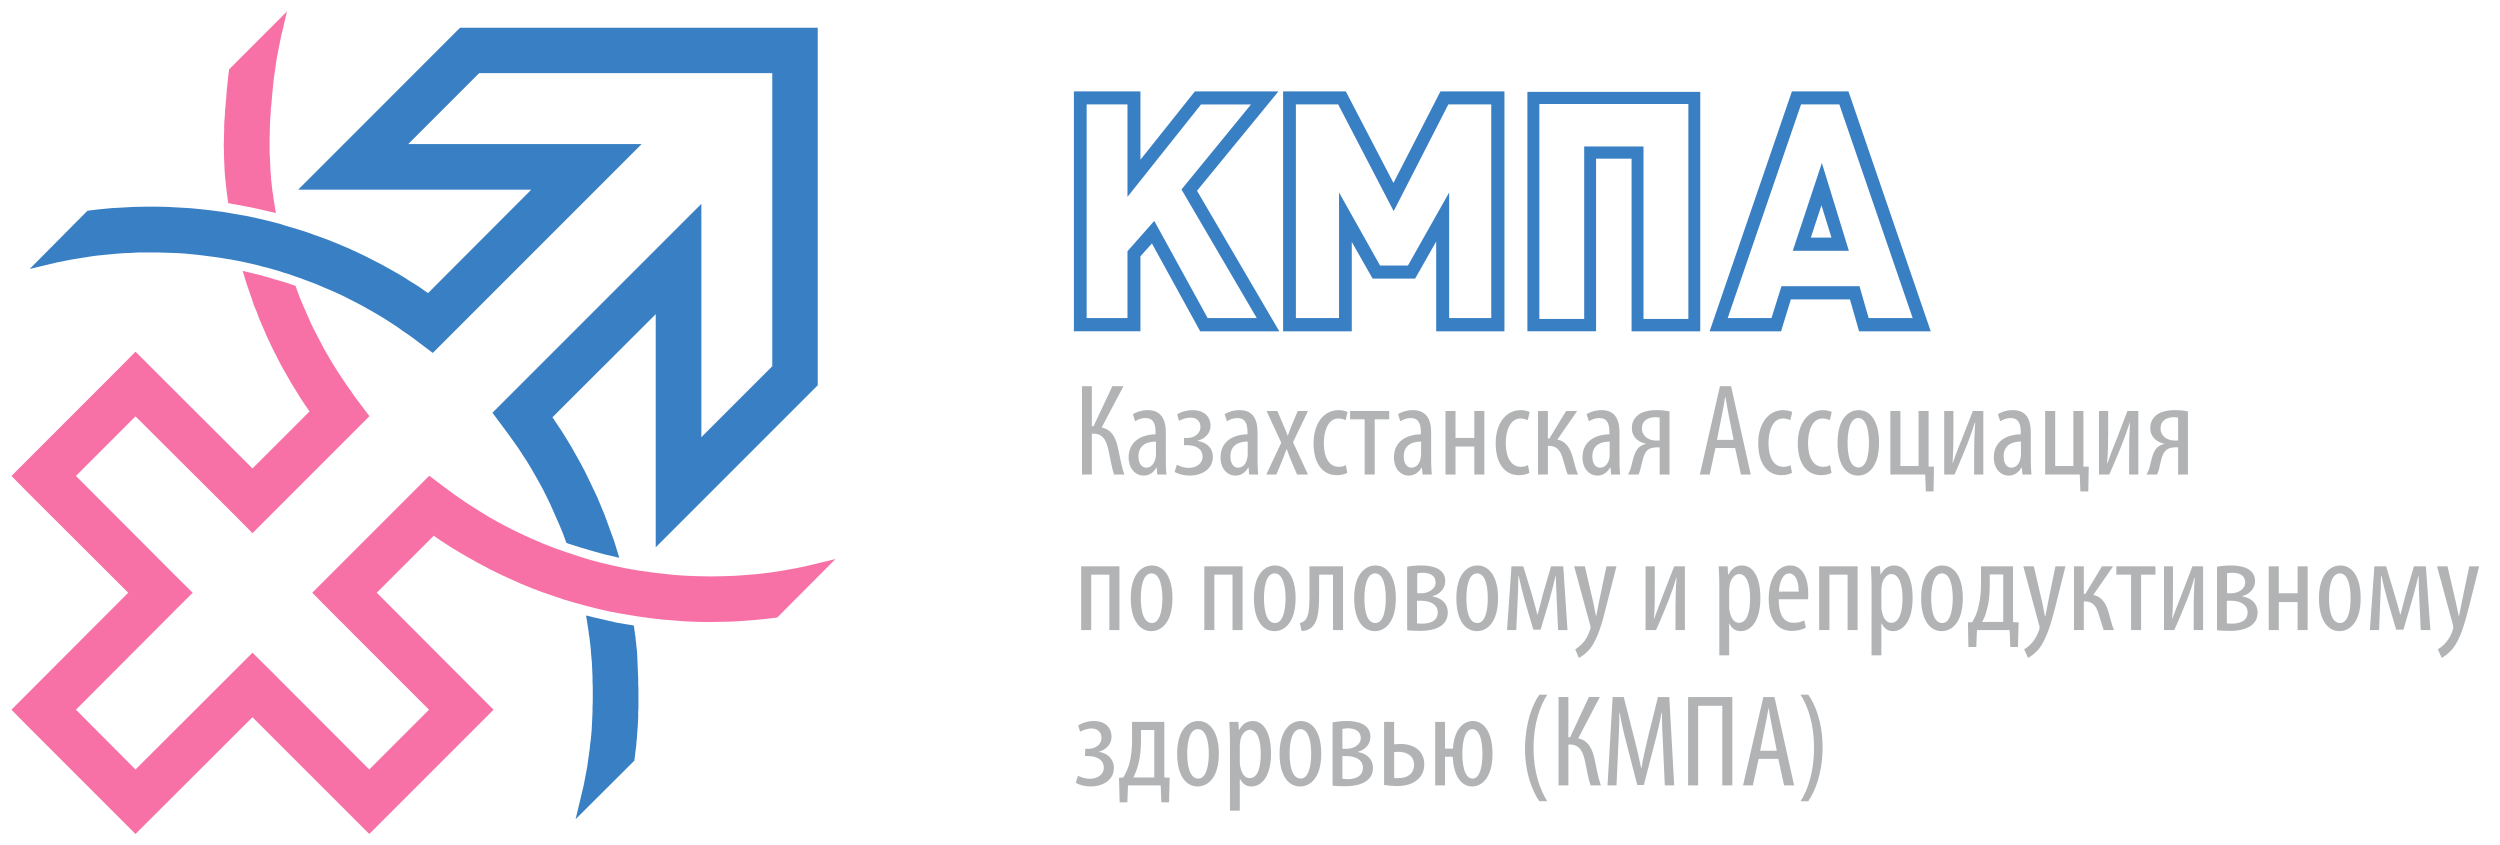<svg width="207" height="70" viewBox="0 0 207 70" fill="none" xmlns="http://www.w3.org/2000/svg">
<path d="M105.855 7.568H98.936L94.429 13.225V7.568H88.919V27.431H94.429V21.218L95.38 20.158L99.376 27.433H105.925L99.112 15.794L105.855 7.568ZM104.059 26.335V26.336V26.335H99.992L95.574 18.289L93.355 20.803V26.335H89.975V8.646H93.355V16.299L99.447 8.647H103.584L97.827 15.688L104.059 26.335ZM115.378 15.148L111.434 7.568H106.241V27.433H111.927V20.032L113.653 23.068H117.173L118.916 19.997V27.433H124.567V7.568H119.269L115.378 15.148ZM123.476 8.646V26.338H119.99V15.937L116.576 21.989H114.27L110.872 15.937V26.336H107.299V8.646H110.802L115.397 17.483L119.921 8.646C119.92 8.646 123.476 8.646 123.476 8.646ZM126.469 27.431H132.155V13.136H135.095V27.433H140.781V7.604H126.468L126.469 27.431ZM127.455 8.61H139.796V26.409H136.082V12.13H131.171V26.408H127.457V8.61H127.455ZM148.44 20.769H153.087L150.851 13.496L148.44 20.769ZM149.937 19.673L150.817 16.996L151.645 19.673H149.937Z" fill="#387FC4"/>
<path d="M153.053 7.568H148.37L141.557 27.433H147.472L148.282 24.792H153.176L153.932 27.433H159.865L153.053 7.568ZM153.967 23.697H147.506L146.679 26.337H143.053L149.126 8.645H152.295L158.369 26.337H154.725L153.967 23.697Z" fill="#387FC4"/>
<path d="M18.633 14.571L18.597 14.128L18.579 13.702L18.561 13.276L18.543 12.851V12.443L18.525 12.035L18.543 11.627V11.237L18.561 10.829V10.421L18.579 10.014L18.615 9.606L18.633 9.198L18.669 8.791L18.705 8.365L18.741 7.957L18.759 7.691L18.777 7.426L18.813 7.177L18.831 6.911L18.867 6.645L18.885 6.396L18.921 6.131L18.974 5.74L23.761 0.946L23.37 2.614L23.282 2.968L23.211 3.323L23.14 3.678L23.069 4.033L22.998 4.405L22.927 4.76L22.874 5.115L22.821 5.487L22.769 5.843L22.716 6.215L22.663 6.57L22.627 6.942L22.591 7.297L22.555 7.67L22.519 8.024L22.483 8.503L22.43 8.965L22.412 9.408L22.376 9.834L22.358 10.242L22.34 10.632V11.023L22.322 11.396V12.532L22.34 12.905L22.358 13.295L22.376 13.703L22.394 14.111L22.43 14.536L22.448 14.855L22.484 15.174L22.52 15.493L22.556 15.812L22.609 16.113L22.645 16.432L22.698 16.751L22.84 17.638L21.456 17.319L20.534 17.124L19.593 16.948L18.901 16.824L18.83 16.309L18.794 16.06L18.758 15.812L18.74 15.563L18.704 15.314L18.686 15.065L18.65 14.816L18.633 14.571ZM24.807 24.595L24.949 24.949L25.109 25.322L25.269 25.677L25.429 26.049L25.589 26.404L25.749 26.777L25.944 27.185L26.156 27.592L26.369 28L26.582 28.408L26.795 28.815L27.026 29.223L27.256 29.614L27.487 30.021L27.736 30.412L27.985 30.803L28.234 31.194L28.5 31.584L28.765 31.975L29.031 32.347L29.297 32.738L29.474 32.987L29.598 33.147L30.591 34.46L29.438 35.613L22.252 42.798L20.904 44.146L19.573 42.798L11.218 34.476L6.286 39.408L14.606 47.747L15.954 49.078L14.606 50.425L6.286 58.764L11.218 63.714L19.573 55.376L20.904 54.045L22.252 55.376L30.573 63.714L35.523 58.764L27.186 50.425L25.855 49.078L35.541 39.391L36.854 40.384L37.705 41.005L38.575 41.608L39.462 42.176L40.349 42.727L41.255 43.241L42.16 43.72L43.1 44.181L44.022 44.607L44.981 45.015L45.921 45.387L46.896 45.725L47.855 46.044L48.83 46.346L49.823 46.611L50.798 46.841L51.791 47.054L52.803 47.231L53.814 47.373L54.825 47.497L55.818 47.603L56.83 47.674L57.841 47.71L58.852 47.728L59.863 47.71L60.874 47.674L61.886 47.603L62.897 47.514L63.89 47.39L64.901 47.23L65.895 47.053L66.888 46.84L69.177 46.29L64.352 51.133L63.306 51.257L62.365 51.346L61.443 51.417L60.521 51.47L59.58 51.488L58.658 51.506L57.736 51.488L56.795 51.452L55.873 51.381L54.951 51.31L54.011 51.204L53.088 51.08L52.183 50.938L51.243 50.778L50.321 50.602L49.416 50.391L48.511 50.16L47.606 49.911L46.7 49.645L45.813 49.343L44.926 49.042L44.038 48.704L43.169 48.349L42.3 47.959L41.449 47.568L40.579 47.142L39.746 46.699L38.912 46.237L38.079 45.758L37.263 45.262L36.446 44.73L35.915 44.357L31.195 49.077L39.534 57.432L40.865 58.763L39.534 60.094L30.575 69.053L20.904 59.386L11.218 69.054L9.887 67.723L2.276 60.112L0.946 58.764L10.615 49.078L2.277 40.757L0.946 39.409L2.277 38.078L9.888 30.467L11.219 29.119L20.905 38.788L25.625 34.069L25.572 33.98L25.323 33.626L25.074 33.253L24.843 32.898L24.613 32.525L24.382 32.153L24.151 31.78L23.938 31.407L23.725 31.035L23.512 30.662L23.3 30.289L23.105 29.916L22.91 29.526L22.715 29.153L22.52 28.762L22.343 28.372L22.183 28.053L22.041 27.734L21.9 27.396L21.758 27.078L21.616 26.74L21.474 26.421L21.35 26.084L21.227 25.746L21.085 25.427L20.961 25.089L20.855 24.752L20.731 24.414L20.622 24.079L20.498 23.741L20.392 23.404L20.09 22.428L21.119 22.677L21.563 22.783L21.988 22.907L22.414 23.031L22.84 23.155L23.265 23.279L23.691 23.403L24.099 23.545L24.472 23.669L24.666 24.219L24.807 24.595Z" fill="#F771A6"/>
<path d="M52.751 54.063L52.733 53.814L52.697 53.565L52.679 53.316L52.643 53.068L52.625 52.819L52.589 52.57L52.553 52.321L52.482 51.79L52.038 51.719L51.08 51.559L50.158 51.346L49.218 51.133L48.527 50.958L48.669 51.863L48.722 52.182L48.758 52.501L48.811 52.82L48.847 53.139L48.883 53.457L48.919 53.776L48.937 54.095L48.973 54.468L49.008 54.858L49.026 55.249L49.044 55.657L49.062 56.064V56.472L49.08 56.88V58.121L49.062 58.529V58.919L49.044 59.327L49.026 59.718L49.008 60.09L48.99 60.463L48.955 60.854L48.919 61.226L48.866 61.599L48.83 61.99L48.777 62.362L48.724 62.753L48.671 63.126L48.618 63.498L48.547 63.889L48.476 64.262L48.405 64.635L48.334 65.007L48.245 65.38L48.156 65.753L48.067 66.125L47.66 67.828L52.521 62.985L52.574 62.577L52.61 62.275L52.646 61.992L52.682 61.708L52.7 61.424L52.736 61.122L52.754 60.839L52.772 60.537L52.807 60.146L52.825 59.755L52.843 59.365V58.974L52.861 58.583V57.003L52.843 56.595V56.187L52.825 55.78L52.807 55.354L52.789 54.928L52.772 54.503L52.751 54.063ZM51.278 46.186L50.852 44.802L50.586 44.075L50.321 43.347L50.055 42.62L49.753 41.892L49.451 41.165L49.114 40.455L48.776 39.746L48.438 39.053L48.065 38.344L47.676 37.651L47.285 36.959L46.877 36.285L46.452 35.61L46.009 34.955L45.743 34.547L54.294 26.014V45.316L57.523 42.087L67.156 32.453L67.707 31.903V2.294H38.096L37.545 2.844L27.913 12.478L24.684 15.707H43.986L35.453 24.258L35.347 24.205L34.992 23.956L34.638 23.707L34.265 23.477L33.892 23.247L33.538 23.016L33.165 22.785L32.792 22.572L32.419 22.359L32.029 22.146L31.656 21.934L31.283 21.739L30.893 21.544L30.52 21.349L30.129 21.154L29.757 20.977L29.295 20.765L28.833 20.552L28.372 20.357L27.91 20.162L27.431 19.967L26.97 19.79L26.491 19.613L26.03 19.453L25.551 19.276L25.072 19.117L24.609 18.975L24.13 18.833L23.651 18.691L23.155 18.531L22.676 18.407L22.198 18.283L21.292 18.07L20.37 17.876L19.448 17.716L18.507 17.556L17.585 17.432L16.663 17.326L15.741 17.237L14.8 17.184L13.878 17.131L12.956 17.113H12.015L11.093 17.131L10.153 17.184L9.232 17.233L8.292 17.322L7.246 17.446L2.456 22.271L4.3 21.828L4.832 21.704L5.382 21.598L5.914 21.492L6.465 21.403L7.015 21.314L7.566 21.225L8.116 21.154L8.667 21.101L9.217 21.048L9.768 20.995L10.318 20.959L10.869 20.941L11.419 20.905H13.071L13.639 20.923L14.189 20.941L14.74 20.959L15.29 20.995L15.841 21.048L16.391 21.101L16.942 21.172L17.492 21.243L18.043 21.314L18.575 21.403L19.142 21.492L19.693 21.598L20.224 21.704L20.775 21.828L21.306 21.952L21.75 22.076L22.194 22.181L22.619 22.305L23.063 22.429L23.484 22.573L23.91 22.697L24.353 22.857L24.779 22.999L25.205 23.159L25.63 23.319L26.057 23.478L26.483 23.655L26.89 23.832L27.316 24.009L27.724 24.186L28.149 24.381L28.557 24.576L28.965 24.788L29.39 25.001L29.798 25.214L30.189 25.427L30.597 25.658L31.004 25.889L31.395 26.119L31.803 26.368L32.193 26.617L32.584 26.866L32.975 27.132L33.347 27.398L33.738 27.663L34.111 27.929L34.147 27.947L34.52 28.231L35.832 29.224L36.986 28.071L49.901 15.156L53.129 11.928H33.802L39.675 6.054H63.945V30.324L58.073 36.197V16.877L54.844 20.105L41.928 33.022L40.775 34.175L41.75 35.488L42.158 36.039L42.549 36.589L42.939 37.14L43.294 37.69L43.667 38.258L44.005 38.825L44.342 39.411L44.661 39.978L44.98 40.564L45.282 41.168L45.565 41.753L45.831 42.357L46.097 42.96L46.363 43.564L46.611 44.167L46.895 44.948L47.125 45.036L48.083 45.338L49.042 45.622L50 45.888L51.278 46.186Z" fill="#387FC4"/>
<path d="M89.591 31.975V39.291H90.406V35.908H90.53C91.397 35.908 91.645 36.564 91.822 37.467C91.964 38.087 92.07 38.813 92.247 39.292H93.096C92.866 38.654 92.759 37.946 92.6 37.237C92.424 36.352 92.123 35.589 91.219 35.394L93.025 31.975H92.105L90.548 35.288H90.406V31.975H89.591ZM96.531 35.801C96.531 34.632 96.07 33.959 95.027 33.959C94.513 33.959 94.035 34.135 93.806 34.295L93.983 34.88C94.23 34.721 94.531 34.614 94.85 34.614C95.505 34.614 95.681 35.092 95.681 35.801V35.96C94.513 35.978 93.451 36.545 93.451 37.873C93.451 38.776 94 39.379 94.69 39.379C95.151 39.379 95.522 39.131 95.734 38.723H95.77L95.823 39.29H96.585C96.532 38.953 96.532 38.492 96.532 38.085L96.531 35.801ZM95.716 37.626C95.716 37.715 95.7 37.821 95.68 37.927C95.575 38.44 95.274 38.724 94.902 38.724C94.618 38.724 94.265 38.476 94.265 37.786C94.265 36.653 95.275 36.564 95.716 36.564V37.626ZM98.035 36.864H98.336C98.937 36.864 99.575 37.112 99.575 37.821C99.575 38.317 99.132 38.742 98.424 38.742C98.07 38.742 97.698 38.618 97.45 38.476L97.255 39.079C97.592 39.256 98.052 39.38 98.495 39.38C99.468 39.38 100.424 38.883 100.424 37.821C100.424 37.076 99.894 36.616 99.15 36.51V36.493C99.77 36.334 100.23 35.89 100.23 35.253C100.23 34.437 99.628 33.959 98.76 33.959C98.3 33.959 97.804 34.083 97.468 34.314L97.627 34.846C97.893 34.704 98.229 34.58 98.566 34.58C99.043 34.58 99.397 34.828 99.397 35.359C99.397 35.926 98.849 36.263 98.318 36.263H98.034V36.864H98.035ZM104.124 35.801C104.124 34.632 103.681 33.959 102.637 33.959C102.106 33.959 101.628 34.135 101.398 34.295L101.593 34.88C101.841 34.721 102.123 34.614 102.46 34.614C103.115 34.614 103.292 35.092 103.292 35.801V35.96C102.105 35.978 101.061 36.545 101.061 37.873C101.061 38.776 101.592 39.379 102.3 39.379C102.743 39.379 103.115 39.131 103.345 38.723H103.381L103.434 39.29H104.177C104.14 38.889 104.122 38.487 104.124 38.085V35.801ZM103.31 37.626C103.31 37.715 103.31 37.821 103.274 37.927C103.185 38.44 102.884 38.724 102.512 38.724C102.211 38.724 101.876 38.476 101.876 37.786C101.876 36.653 102.885 36.564 103.31 36.564V37.626ZM104.868 34.03L106.089 36.653L104.85 39.293H105.681L106.177 38.105C106.301 37.805 106.407 37.521 106.531 37.184H106.548C106.671 37.556 106.777 37.822 106.884 38.088L107.398 39.293H108.301L107.062 36.618L108.301 34.03H107.452L106.974 35.164C106.868 35.447 106.743 35.748 106.637 36.067H106.619C106.496 35.766 106.39 35.465 106.248 35.164L105.77 34.03H104.868ZM111.434 38.511C111.257 38.617 111.063 38.653 110.851 38.653C110.072 38.653 109.611 37.909 109.611 36.688C109.611 35.66 109.983 34.65 110.816 34.65C111.099 34.65 111.311 34.739 111.417 34.792L111.576 34.118C111.434 34.029 111.116 33.959 110.851 33.959C109.524 33.959 108.762 35.182 108.762 36.688C108.762 38.423 109.541 39.345 110.692 39.345C111.064 39.345 111.381 39.256 111.559 39.15L111.434 38.511ZM111.789 34.03V34.722H112.993V39.292H113.825V34.722H115.029V34.03H111.789ZM118.498 35.801C118.498 34.632 118.037 33.959 116.976 33.959C116.462 33.959 115.984 34.135 115.754 34.295L115.949 34.88C116.197 34.721 116.48 34.614 116.817 34.614C117.453 34.614 117.648 35.092 117.648 35.801V35.96C116.462 35.978 115.418 36.545 115.418 37.873C115.418 38.776 115.948 39.379 116.639 39.379C117.1 39.379 117.47 39.131 117.701 38.723H117.737L117.79 39.29H118.552C118.515 38.889 118.497 38.487 118.499 38.085L118.498 35.801ZM117.665 37.626C117.665 37.715 117.648 37.821 117.629 37.927C117.54 38.44 117.24 38.724 116.868 38.724C116.567 38.724 116.231 38.476 116.231 37.786C116.231 36.653 117.241 36.564 117.665 36.564V37.626ZM119.684 34.03V39.292H120.515V36.971H122.072V39.292H122.904V34.03H122.072V36.263H120.515V34.03H119.684ZM126.516 38.511C126.332 38.61 126.124 38.659 125.915 38.653C125.153 38.653 124.676 37.909 124.676 36.688C124.676 35.66 125.047 34.65 125.897 34.65C126.163 34.65 126.393 34.739 126.499 34.792L126.657 34.118C126.499 34.029 126.197 33.959 125.914 33.959C124.604 33.959 123.842 35.182 123.842 36.688C123.842 38.423 124.621 39.345 125.772 39.345C126.126 39.345 126.445 39.256 126.639 39.15L126.516 38.511ZM127.349 34.03V39.292H128.163V36.918H128.252C128.943 36.918 129.226 37.343 129.421 38.052C129.562 38.512 129.668 38.955 129.81 39.292H130.66C130.483 38.884 130.341 38.317 130.235 37.893C130.023 37.148 129.668 36.511 128.943 36.405L130.589 34.031H129.668L128.287 36.317H128.163V34.031L127.349 34.03ZM134.093 35.801C134.093 34.632 133.65 33.959 132.606 33.959C132.075 33.959 131.596 34.135 131.366 34.295L131.561 34.88C131.809 34.721 132.11 34.614 132.429 34.614C133.083 34.614 133.26 35.092 133.26 35.801V35.96C132.074 35.978 131.03 36.545 131.03 37.873C131.03 38.776 131.578 39.379 132.269 39.379C132.711 39.379 133.083 39.131 133.313 38.723H133.349L133.402 39.29H134.146C134.109 38.889 134.091 38.487 134.093 38.085V35.801ZM133.278 37.626C133.278 37.715 133.278 37.821 133.261 37.927C133.155 38.44 132.854 38.724 132.483 38.724C132.182 38.724 131.846 38.476 131.846 37.786C131.846 36.653 132.855 36.564 133.28 36.564L133.278 37.626ZM138.235 34.065C137.862 33.988 137.482 33.953 137.102 33.959C136.535 33.959 135.968 34.101 135.651 34.349C135.314 34.615 135.12 34.952 135.12 35.447C135.12 36.209 135.669 36.617 136.288 36.74V36.758C136.004 36.81 135.774 36.952 135.634 37.112C135.28 37.52 135.173 38.228 135.032 38.742C134.961 38.973 134.89 39.114 134.802 39.292H135.669C135.722 39.168 135.775 39.044 135.811 38.902C135.988 38.246 136.059 37.609 136.395 37.289C136.554 37.147 136.785 37.041 137.174 37.041H137.421V39.291H138.236L138.235 34.065ZM137.42 36.475H137.084C136.535 36.475 135.95 36.12 135.95 35.483C135.95 34.81 136.481 34.545 137.066 34.545C137.19 34.545 137.314 34.545 137.419 34.581V36.475H137.42ZM143.669 37.095L144.147 39.292H144.961L143.333 31.976H142.412L140.748 39.292H141.563L142.04 37.095H143.669ZM142.164 36.422L142.536 34.562C142.642 34.065 142.748 33.446 142.837 32.896H142.873C142.962 33.428 143.068 34.048 143.174 34.562L143.545 36.422H142.164ZM148.254 38.511C148.077 38.617 147.883 38.653 147.653 38.653C146.891 38.653 146.431 37.909 146.431 36.688C146.431 35.66 146.785 34.65 147.636 34.65C147.919 34.65 148.131 34.739 148.237 34.792L148.396 34.118C148.254 34.029 147.936 33.959 147.653 33.959C146.343 33.959 145.581 35.182 145.581 36.688C145.581 38.423 146.36 39.345 147.511 39.345C147.883 39.345 148.183 39.256 148.378 39.15L148.254 38.511ZM151.528 38.511C151.351 38.617 151.156 38.653 150.945 38.653C150.166 38.653 149.705 37.909 149.705 36.688C149.705 35.66 150.059 34.65 150.91 34.65C151.193 34.65 151.405 34.739 151.511 34.792L151.67 34.118C151.528 34.029 151.209 33.959 150.945 33.959C149.617 33.959 148.856 35.182 148.856 36.688C148.856 38.423 149.634 39.345 150.786 39.345C151.157 39.345 151.476 39.256 151.653 39.15L151.528 38.511ZM153.901 33.959C152.997 33.959 152.149 34.756 152.149 36.669C152.149 38.511 152.892 39.379 153.848 39.379C154.662 39.379 155.583 38.687 155.583 36.651C155.582 34.827 154.839 33.959 153.901 33.959ZM153.866 34.614C154.609 34.614 154.75 35.854 154.75 36.652C154.75 37.484 154.608 38.706 153.883 38.706C153.121 38.706 152.979 37.519 152.979 36.652C152.98 35.855 153.121 34.614 153.866 34.614ZM156.521 34.03V39.292H159.406L159.459 40.691H160.096L160.132 38.636H159.689V34.03H158.857V38.583H157.353V34.03H156.521ZM160.981 34.03V39.292H161.831C162.22 38.441 162.698 37.237 162.875 36.812C163.105 36.227 163.318 35.642 163.511 34.987H163.547C163.486 35.841 163.456 36.698 163.459 37.555V39.291H164.22V34.029H163.353L162.468 36.297C162.22 36.899 161.919 37.661 161.69 38.352H161.673C161.726 37.519 161.743 36.739 161.743 35.836V34.029L160.981 34.03ZM168.15 35.801C168.15 34.632 167.708 33.959 166.663 33.959C166.133 33.959 165.654 34.135 165.424 34.295L165.619 34.88C165.867 34.721 166.15 34.614 166.486 34.614C167.142 34.614 167.318 35.092 167.318 35.801V35.96C166.132 35.978 165.087 36.545 165.087 37.873C165.087 38.776 165.618 39.379 166.327 39.379C166.769 39.379 167.141 39.131 167.371 38.723H167.407L167.46 39.29H168.203C168.166 38.889 168.149 38.487 168.15 38.085V35.801ZM167.336 37.626C167.336 37.715 167.336 37.821 167.3 37.927C167.211 38.44 166.91 38.724 166.538 38.724C166.238 38.724 165.902 38.476 165.902 37.786C165.902 36.653 166.911 36.564 167.336 36.564V37.626ZM169.337 34.03V39.292H172.204L172.257 40.691H172.912L172.948 38.636H172.506V34.03H171.674V38.583H170.17V34.03H169.337ZM173.797 34.03V39.292H174.646C175.036 38.441 175.514 37.237 175.691 36.812C175.92 36.227 176.133 35.642 176.346 34.987H176.363C176.308 35.842 176.285 36.698 176.292 37.555V39.291H177.054V34.029H176.15L175.283 36.297C175.035 36.899 174.734 37.661 174.504 38.352H174.468C174.539 37.519 174.557 36.739 174.557 35.836V34.029L173.797 34.03ZM181.161 34.065C180.877 33.995 180.471 33.959 180.046 33.959C179.462 33.959 178.895 34.101 178.577 34.349C178.24 34.615 178.046 34.952 178.046 35.447C178.046 36.209 178.595 36.617 179.214 36.74V36.758C178.93 36.81 178.701 36.952 178.559 37.112C178.205 37.52 178.116 38.228 177.975 38.742C177.904 38.973 177.833 39.114 177.727 39.292H178.612C178.665 39.168 178.701 39.044 178.754 38.902C178.912 38.246 178.983 37.609 179.337 37.289C179.479 37.147 179.727 37.041 180.099 37.041H180.346V39.291H181.161V34.065ZM180.346 36.475H180.028C179.461 36.475 178.894 36.12 178.894 35.483C178.894 34.81 179.408 34.545 179.992 34.545C180.134 34.545 180.24 34.545 180.346 34.581L180.346 36.475ZM89.52 46.892V52.171H90.352V47.582H91.856V52.171H92.688V46.892H89.52ZM95.38 46.821C94.476 46.821 93.628 47.618 93.628 49.531C93.628 51.39 94.389 52.259 95.327 52.259C96.141 52.259 97.079 51.567 97.079 49.531C97.079 47.706 96.336 46.821 95.38 46.821ZM95.344 47.476C96.087 47.476 96.247 48.716 96.247 49.531C96.247 50.363 96.088 51.585 95.38 51.585C94.618 51.585 94.459 50.416 94.459 49.531C94.459 48.716 94.601 47.476 95.344 47.476ZM99.717 46.892V52.171H100.548V47.582H102.052V52.171H102.884V46.892H99.717ZM105.576 46.821C104.673 46.821 103.824 47.618 103.824 49.531C103.824 51.39 104.586 52.259 105.523 52.259C106.338 52.259 107.275 51.567 107.275 49.531C107.275 47.706 106.531 46.821 105.576 46.821ZM105.54 47.476C106.284 47.476 106.444 48.716 106.444 49.531C106.444 50.363 106.285 51.585 105.576 51.585C104.815 51.585 104.656 50.416 104.656 49.531C104.656 48.716 104.797 47.476 105.54 47.476ZM108.425 46.892V49.301C108.425 50.292 108.372 51.02 108.071 51.338C107.956 51.469 107.8 51.556 107.629 51.586L107.771 52.242C107.966 52.242 108.16 52.206 108.337 52.118C109.099 51.746 109.222 50.754 109.222 49.248V47.582H110.373V52.171H111.204V46.892H108.425ZM113.895 46.821C112.991 46.821 112.124 47.618 112.124 49.531C112.124 51.39 112.885 52.259 113.841 52.259C114.655 52.259 115.576 51.567 115.576 49.531C115.577 47.706 114.834 46.821 113.895 46.821ZM113.86 47.476C114.603 47.476 114.744 48.716 114.744 49.531C114.744 50.363 114.602 51.585 113.877 51.585C113.115 51.585 112.973 50.416 112.973 49.531C112.974 48.716 113.116 47.476 113.86 47.476ZM116.515 52.188C116.727 52.205 117.117 52.241 117.594 52.241C118.621 52.241 119.878 51.94 119.878 50.717C119.878 49.99 119.382 49.512 118.621 49.388V49.352C119.222 49.21 119.665 48.732 119.665 48.112C119.665 47.066 118.586 46.819 117.7 46.819C117.294 46.819 116.869 46.855 116.514 46.925V52.188H116.515ZM117.347 47.476C117.471 47.44 117.613 47.423 117.772 47.423C118.374 47.423 118.869 47.636 118.869 48.239C118.869 48.788 118.233 49.124 117.701 49.124H117.347V47.476ZM117.329 49.743H117.683C118.356 49.743 119.046 50.009 119.046 50.7C119.046 51.426 118.41 51.638 117.754 51.638C117.595 51.638 117.435 51.621 117.329 51.621V49.743ZM122.339 46.821C121.436 46.821 120.587 47.618 120.587 49.531C120.587 51.39 121.349 52.259 122.286 52.259C123.101 52.259 124.038 51.567 124.038 49.531C124.038 47.706 123.278 46.821 122.339 46.821ZM122.303 47.476C123.047 47.476 123.188 48.716 123.188 49.531C123.188 50.363 123.046 51.585 122.32 51.585C121.559 51.585 121.417 50.416 121.417 49.531C121.419 48.716 121.56 47.476 122.303 47.476ZM124.782 52.171H125.543L125.649 49.956C125.685 49.195 125.72 48.521 125.72 47.671H125.737C125.879 48.309 126.074 49.053 126.268 49.797L126.958 52.136H127.56L128.285 49.709C128.471 49.034 128.642 48.355 128.799 47.672H128.816C128.852 48.682 128.869 49.196 128.905 49.904L129.011 52.172H129.789L129.436 46.892H128.426L127.754 49.196C127.595 49.851 127.488 50.223 127.311 50.897H127.294C127.135 50.259 127.01 49.833 126.833 49.196L126.125 46.892H125.151L124.782 52.171ZM130.34 46.892L131.667 51.763C131.689 51.825 131.701 51.892 131.703 51.958C131.703 52.029 131.686 52.1 131.632 52.206C131.525 52.528 131.37 52.833 131.171 53.109C130.924 53.393 130.676 53.623 130.428 53.765L130.729 54.473C130.924 54.384 131.312 54.136 131.685 53.676C132.287 52.878 132.659 51.603 132.977 50.292L133.845 46.891H133.013L132.377 49.937C132.306 50.327 132.218 50.717 132.165 51.018H132.148C132.077 50.681 132.024 50.344 131.936 49.937L131.227 46.891L130.34 46.892ZM136.252 46.892V52.171H137.12C137.509 51.32 137.987 50.133 138.164 49.691C138.376 49.106 138.607 48.521 138.784 47.848H138.819C138.757 48.709 138.728 49.571 138.731 50.435V52.171H139.509V46.892H138.625L137.74 49.159C137.509 49.797 137.209 50.541 136.962 51.231H136.945C137.016 50.416 137.016 49.619 137.016 48.698V46.892H136.252ZM142.359 54.26H143.174V51.639H143.21C143.334 51.94 143.616 52.259 144.13 52.259C144.944 52.259 145.759 51.479 145.759 49.513C145.759 47.777 145.157 46.82 144.237 46.82C143.812 46.82 143.405 47.014 143.122 47.564H143.086L143.05 46.891H142.306C142.323 47.262 142.359 47.723 142.359 48.538V54.26ZM143.174 48.875C143.174 48.733 143.191 48.591 143.21 48.485C143.263 48.008 143.599 47.529 143.988 47.529C144.661 47.529 144.909 48.45 144.909 49.531C144.909 50.611 144.679 51.568 143.988 51.568C143.758 51.568 143.386 51.426 143.227 50.683C143.189 50.538 143.172 50.39 143.174 50.24V48.875ZM149.705 49.62C149.722 49.461 149.722 49.319 149.722 49.123C149.722 47.954 149.298 46.82 148.235 46.82C147.173 46.82 146.448 47.883 146.448 49.601C146.448 51.195 147.103 52.241 148.359 52.241C148.784 52.241 149.227 52.135 149.528 51.975L149.386 51.372C149.116 51.505 148.819 51.572 148.518 51.567C147.917 51.567 147.279 51.23 147.279 49.619H149.705V49.62ZM147.298 48.982C147.315 48.255 147.599 47.476 148.147 47.476C148.554 47.476 148.944 47.937 148.926 48.982H147.298ZM150.626 46.892V52.171H151.475V47.582H152.979V52.171H153.811V46.892H150.626ZM154.963 54.26H155.777V51.639H155.813C155.955 51.94 156.238 52.259 156.734 52.259C157.548 52.259 158.363 51.479 158.363 49.513C158.363 47.777 157.761 46.82 156.841 46.82C156.434 46.82 156.009 47.014 155.725 47.564H155.708L155.655 46.891H154.912C154.929 47.262 154.965 47.723 154.965 48.538L154.963 54.26ZM155.776 48.875C155.776 48.733 155.794 48.591 155.812 48.485C155.865 48.008 156.202 47.529 156.591 47.529C157.264 47.529 157.529 48.45 157.529 49.531C157.529 50.611 157.299 51.568 156.591 51.568C156.379 51.568 155.989 51.426 155.829 50.683C155.792 50.538 155.775 50.39 155.776 50.24V48.875ZM160.822 46.821C159.938 46.821 159.07 47.618 159.07 49.531C159.07 51.39 159.832 52.259 160.769 52.259C161.584 52.259 162.521 51.567 162.521 49.531C162.521 47.706 161.778 46.821 160.822 46.821ZM160.804 47.476C161.53 47.476 161.689 48.716 161.689 49.531C161.689 50.363 161.53 51.585 160.821 51.585C160.06 51.585 159.901 50.416 159.901 49.531C159.902 48.716 160.044 47.476 160.804 47.476ZM164.026 46.892V48.432C164.026 49.141 163.937 49.797 163.778 50.398C163.674 50.792 163.513 51.167 163.301 51.514L162.947 51.531L162.983 53.569H163.638L163.691 52.17H166.399L166.452 53.569H167.089L167.142 51.531L166.681 51.514V46.891L164.026 46.892ZM164.752 47.565H165.867V51.498H164.115C164.31 51.179 164.434 50.825 164.522 50.435C164.717 49.797 164.752 49.071 164.752 48.344V47.565ZM167.531 46.892L168.841 51.763C168.877 51.816 168.877 51.887 168.877 51.958C168.877 52.029 168.86 52.1 168.824 52.206C168.71 52.528 168.549 52.833 168.346 53.109C168.14 53.37 167.887 53.593 167.603 53.765L167.921 54.473C168.098 54.384 168.488 54.136 168.86 53.676C169.461 52.878 169.833 51.603 170.17 50.292L171.019 46.891H170.188L169.567 49.937C169.496 50.327 169.409 50.717 169.356 51.018H169.32C169.249 50.681 169.196 50.344 169.108 49.937L168.399 46.891L167.531 46.892ZM171.726 46.892V52.171H172.541V49.797H172.629C173.32 49.797 173.603 50.222 173.798 50.95C173.94 51.392 174.064 51.835 174.187 52.172H175.037C174.86 51.764 174.736 51.197 174.612 50.773C174.417 50.046 174.064 49.391 173.32 49.267L174.966 46.893H174.046L172.664 49.179H172.541V46.893H171.725V46.892H171.726ZM175.231 46.892V47.583H176.452V52.172H177.284V47.583H178.47V46.892H175.231ZM179.178 46.892V52.171H180.028C180.417 51.32 180.895 50.133 181.072 49.691C181.316 49.09 181.522 48.474 181.692 47.848H181.728C181.665 48.709 181.636 49.571 181.639 50.435V52.171H182.417V46.892H181.533L180.665 49.159C180.417 49.797 180.117 50.541 179.869 51.231H179.852C179.923 50.416 179.923 49.619 179.923 48.698V46.892H179.178ZM183.568 52.188C183.78 52.205 184.17 52.241 184.648 52.241C185.657 52.241 186.931 51.94 186.931 50.717C186.931 49.99 186.436 49.512 185.674 49.388V49.352C186.258 49.21 186.718 48.732 186.718 48.112C186.718 47.066 185.621 46.819 184.754 46.819C184.347 46.819 183.922 46.855 183.567 46.925L183.568 52.188ZM184.4 47.476C184.524 47.44 184.666 47.423 184.825 47.423C185.408 47.423 185.904 47.636 185.904 48.239C185.904 48.788 185.284 49.124 184.771 49.124H184.399L184.4 47.476ZM184.383 49.743H184.755C185.391 49.743 186.1 50.009 186.1 50.7C186.1 51.426 185.444 51.638 184.808 51.638C184.649 51.638 184.489 51.621 184.383 51.621V49.743ZM187.852 46.892V52.171H188.683V49.85H190.241V52.171H191.073V46.892H190.241V49.124H188.683V46.892H187.852ZM193.782 46.821C192.878 46.821 192.011 47.618 192.011 49.531C192.011 51.39 192.772 52.259 193.71 52.259C194.524 52.259 195.462 51.567 195.462 49.531C195.464 47.706 194.72 46.821 193.782 46.821ZM193.747 47.476C194.472 47.476 194.631 48.716 194.631 49.531C194.631 50.363 194.472 51.585 193.764 51.585C193.002 51.585 192.843 50.416 192.843 49.531C192.844 48.716 192.985 47.476 193.747 47.476ZM196.225 52.171H196.987L197.076 49.956C197.111 49.195 197.146 48.521 197.146 47.671H197.182C197.324 48.309 197.501 49.053 197.713 49.797L198.404 52.136H199.005L199.714 49.709C199.944 48.93 200.104 48.221 200.244 47.672H200.261C200.279 48.682 200.297 49.196 200.332 49.904L200.438 52.172H201.235L200.863 46.892H199.872L199.199 49.196C199.022 49.851 198.933 50.223 198.756 50.897H198.739C198.563 50.259 198.456 49.833 198.262 49.196L197.571 46.892H196.598L196.225 52.171ZM201.784 46.892L203.111 51.763C203.128 51.816 203.128 51.887 203.128 51.958C203.128 52.029 203.111 52.1 203.075 52.206C202.968 52.532 202.807 52.838 202.597 53.109C202.391 53.37 202.138 53.593 201.854 53.765L202.172 54.473C202.349 54.384 202.739 54.136 203.111 53.676C203.73 52.878 204.084 51.603 204.421 50.292L205.27 46.892H204.456L203.819 49.938C203.748 50.328 203.66 50.718 203.607 51.019H203.59C203.501 50.682 203.448 50.345 203.36 49.938L202.652 46.892H201.784ZM89.839 62.605H90.14C90.742 62.605 91.397 62.87 91.397 63.579C91.397 64.076 90.937 64.482 90.246 64.482C89.874 64.482 89.503 64.358 89.255 64.234L89.078 64.819C89.415 65.014 89.856 65.12 90.299 65.12C91.272 65.12 92.229 64.623 92.229 63.579C92.229 62.834 91.698 62.357 90.972 62.25C91.573 62.073 92.034 61.647 92.034 61.01C92.034 60.177 91.432 59.699 90.583 59.699C90.105 59.699 89.626 59.84 89.273 60.07L89.432 60.584C89.715 60.442 90.033 60.318 90.37 60.318C90.848 60.318 91.201 60.584 91.201 61.098C91.201 61.682 90.653 62.001 90.139 62.001H89.855L89.839 62.605ZM93.734 59.77V61.312C93.734 62.02 93.663 62.658 93.504 63.26C93.38 63.65 93.22 64.04 93.008 64.376L92.654 64.394L92.707 66.432H93.344L93.397 65.033H96.105L96.158 66.432H96.795L96.848 64.394L96.405 64.376V59.77H93.734ZM94.476 60.443H95.574V64.376H93.839C94.016 64.04 94.14 63.685 94.246 63.313C94.422 62.658 94.475 61.949 94.475 61.223L94.476 60.443ZM99.221 59.7C98.318 59.7 97.469 60.515 97.469 62.41C97.469 64.269 98.231 65.12 99.168 65.12C99.983 65.12 100.92 64.428 100.92 62.41C100.92 60.585 100.16 59.7 99.221 59.7ZM99.185 60.373C99.929 60.373 100.089 61.595 100.089 62.411C100.089 63.226 99.93 64.465 99.221 64.465C98.46 64.465 98.301 63.278 98.301 62.411C98.3 61.595 98.442 60.373 99.185 60.373ZM101.841 67.122H102.655V64.518H102.691C102.833 64.802 103.116 65.121 103.611 65.121C104.426 65.121 105.24 64.341 105.24 62.393C105.24 60.674 104.639 59.7 103.718 59.7C103.311 59.7 102.887 59.894 102.603 60.444H102.586L102.533 59.77H101.789C101.806 60.142 101.842 60.621 101.842 61.418L101.841 67.122ZM102.655 61.772C102.655 61.63 102.672 61.488 102.691 61.364C102.744 60.887 103.081 60.426 103.469 60.426C104.142 60.426 104.39 61.329 104.39 62.411C104.39 63.474 104.178 64.43 103.469 64.43C103.258 64.43 102.868 64.288 102.708 63.545C102.672 63.406 102.654 63.263 102.655 63.12V61.772ZM107.7 59.7C106.815 59.7 105.948 60.515 105.948 62.41C105.948 64.269 106.709 65.12 107.647 65.12C108.461 65.12 109.399 64.428 109.399 62.41C109.399 60.585 108.656 59.7 107.7 59.7ZM107.683 60.373C108.408 60.373 108.567 61.595 108.567 62.411C108.567 63.226 108.408 64.465 107.7 64.465C106.938 64.465 106.779 63.278 106.779 62.411C106.779 61.595 106.921 60.373 107.683 60.373ZM110.338 65.049C110.533 65.085 110.922 65.102 111.4 65.102C112.41 65.102 113.684 64.801 113.684 63.578C113.684 62.869 113.188 62.391 112.427 62.267V62.25C113.028 62.091 113.471 61.63 113.471 61.01C113.471 59.947 112.392 59.699 111.524 59.699C111.099 59.699 110.675 59.752 110.338 59.805V65.049ZM111.151 60.355C111.293 60.337 111.435 60.302 111.576 60.302C112.16 60.302 112.674 60.515 112.674 61.118C112.674 61.684 112.037 62.003 111.522 62.003H111.151L111.151 60.355ZM111.151 62.605H111.505C112.16 62.605 112.85 62.87 112.85 63.561C112.85 64.287 112.214 64.517 111.576 64.517C111.399 64.517 111.239 64.481 111.151 64.481V62.605ZM114.603 59.77V64.997C114.94 65.05 115.329 65.086 115.683 65.086C116.302 65.086 116.922 64.944 117.346 64.572C117.7 64.288 117.93 63.864 117.93 63.297C117.93 62.11 117.01 61.596 115.93 61.596C115.789 61.596 115.63 61.632 115.435 61.632V59.772H114.603V59.77ZM115.436 62.268C115.542 62.268 115.631 62.251 115.772 62.251C116.481 62.251 117.083 62.57 117.083 63.331C117.083 64.093 116.499 64.429 115.808 64.429C115.666 64.429 115.561 64.429 115.437 64.412L115.436 62.268ZM118.834 59.77V65.032H119.649V62.658H120.286C120.356 64.341 121.064 65.121 121.896 65.121C122.658 65.121 123.578 64.429 123.578 62.411C123.578 60.586 122.835 59.7 121.949 59.7C121.171 59.7 120.409 60.374 120.304 61.986H119.649V59.772L118.834 59.77ZM121.932 64.465C121.242 64.465 121.083 63.278 121.083 62.411C121.083 61.595 121.225 60.373 121.914 60.373C122.604 60.373 122.746 61.595 122.746 62.411C122.746 63.225 122.605 64.465 121.932 64.465ZM127.455 57.52C126.888 58.336 126.304 59.806 126.269 61.931C126.269 64.058 126.888 65.51 127.455 66.342H128.109C127.49 65.351 126.976 63.88 126.976 61.931C126.976 59.965 127.49 58.494 128.109 57.52H127.455ZM129.048 57.715V65.031H129.862V61.647H129.986C130.854 61.647 131.101 62.321 131.278 63.206C131.402 63.826 131.526 64.552 131.703 65.031H132.553C132.322 64.411 132.216 63.685 132.057 62.993C131.88 62.108 131.579 61.328 130.676 61.134L132.464 57.714H131.56L130.003 61.045H129.861V57.714H129.048V57.715ZM137.845 65.032H138.624L138.217 57.716H137.279L136.447 61.064C136.217 62.055 136.057 62.746 135.916 63.579H135.88C135.714 62.734 135.519 61.895 135.297 61.064L134.447 57.716H133.527L133.102 65.032H133.846L133.988 61.931C134.041 60.904 134.094 59.877 134.076 59.026H134.112C134.254 59.858 134.466 60.762 134.714 61.701L135.564 64.996H136.112L136.997 61.559C137.226 60.709 137.421 59.84 137.58 59.026H137.616C137.599 59.842 137.652 60.922 137.705 61.878L137.845 65.032ZM139.775 57.715V65.031H140.606V58.441H142.606V65.031H143.438V57.715H139.775ZM147.245 62.835L147.723 65.032H148.554L146.925 57.716H146.005L144.323 65.032H145.137L145.615 62.835H147.245ZM145.74 62.162L146.112 60.302C146.233 59.75 146.339 59.194 146.431 58.636H146.448C146.536 59.186 146.642 59.788 146.748 60.302L147.12 62.162H145.74ZM149.723 66.343C150.29 65.51 150.892 64.076 150.91 61.914C150.91 59.77 150.29 58.319 149.723 57.52H149.087C149.706 58.494 150.202 59.965 150.202 61.914C150.202 63.88 149.706 65.369 149.087 66.343H149.723Z" fill="#B1B3B4"/>
</svg>
